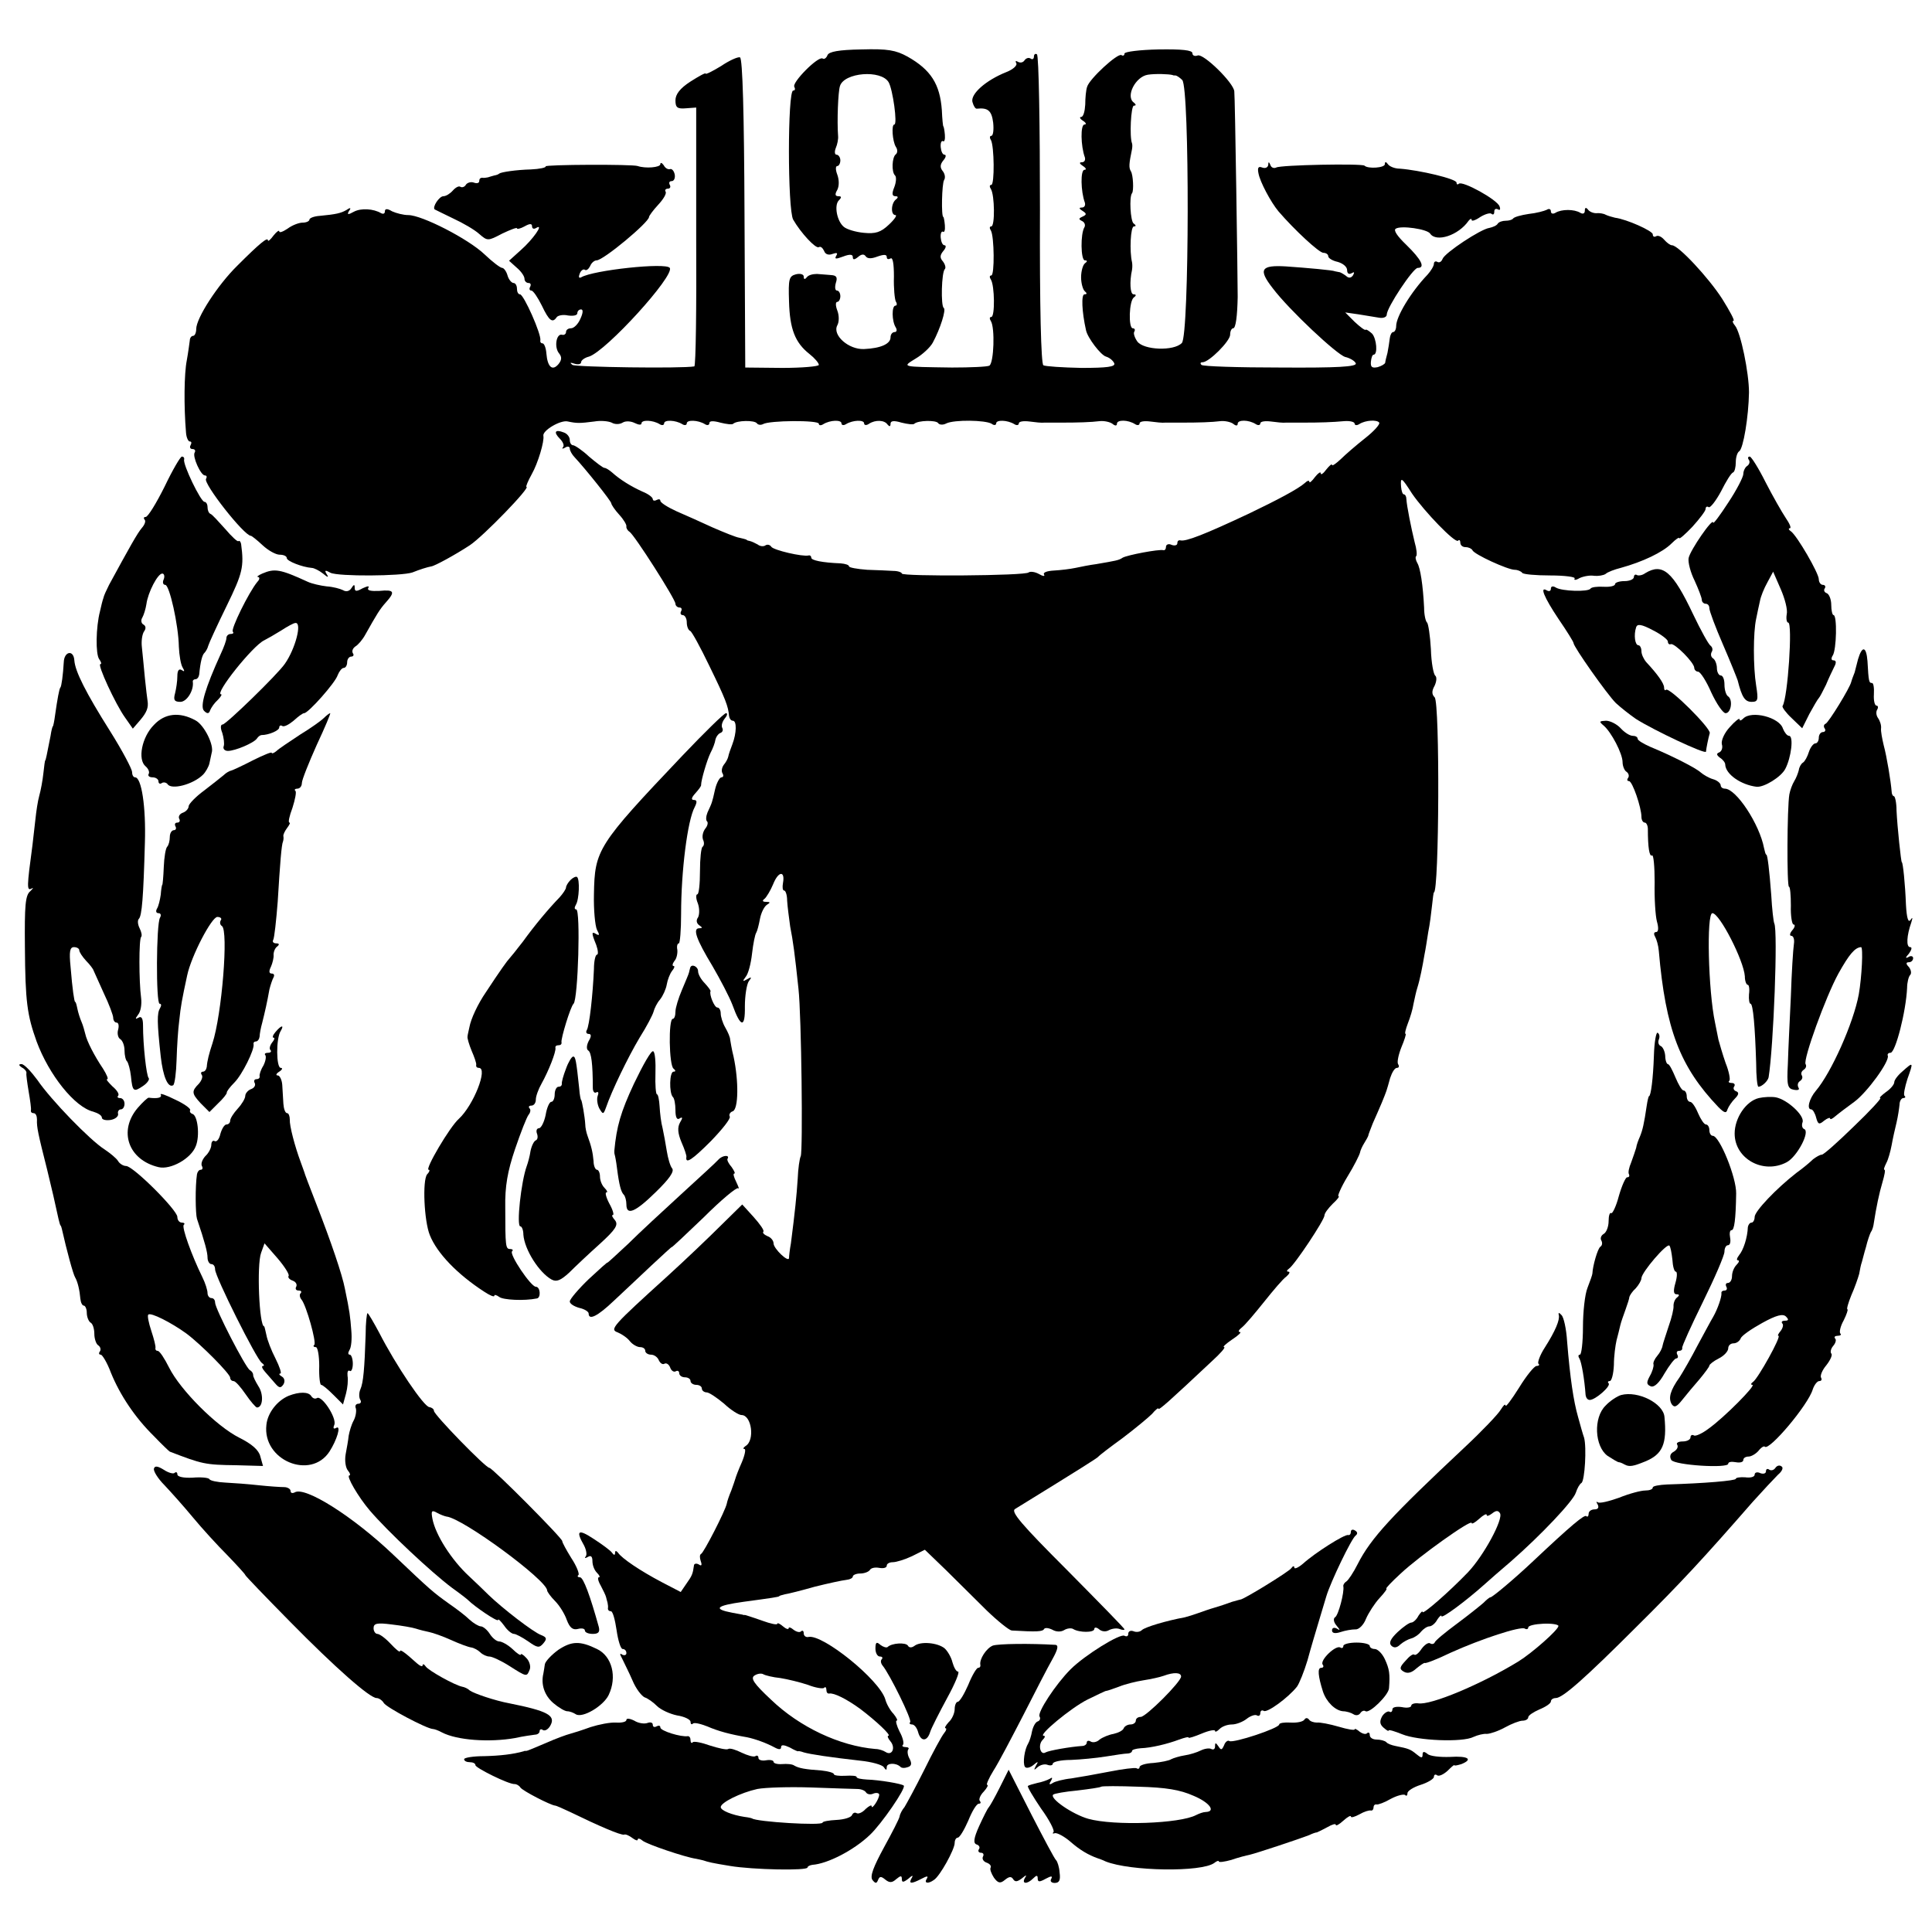 <?xml version="1.0" standalone="no"?>
<!DOCTYPE svg PUBLIC "-//W3C//DTD SVG 20010904//EN"
 "http://www.w3.org/TR/2001/REC-SVG-20010904/DTD/svg10.dtd">
<svg version="1.0" xmlns="http://www.w3.org/2000/svg"
 width="512pt" height="512pt" viewBox="0 0 512 512"
 preserveAspectRatio="xMidYMid meet">
<g transform="translate(0,512) scale(0.1,-0.1)"
fill="#000000" stroke="none">
<path d="M2193 4974 c-3 -8 -9 -12 -13 -9 -12 7 -82 -64 -75 -75 3 -6 2 -10
-3 -10 -15 0 -15 -315 0 -342 20 -35 60 -78 68 -73 5 3 10 -2 14 -10 3 -9 12
-12 22 -8 12 4 15 3 10 -5 -5 -9 -1 -9 18 -2 18 7 26 6 26 -1 0 -8 4 -8 14 0
9 8 16 8 20 2 5 -7 15 -7 31 -1 17 6 25 6 25 -1 0 -6 4 -7 10 -4 6 4 9 -14 9
-48 -1 -30 2 -60 5 -66 4 -6 3 -11 -1 -11 -10 0 -10 -41 1 -58 4 -7 2 -12 -3
-12 -6 0 -11 -6 -11 -14 0 -17 -25 -29 -70 -31 -41 -2 -85 37 -71 63 5 9 5 26
0 39 -5 13 -5 23 0 23 4 0 8 7 8 15 0 8 -4 15 -9 15 -5 0 -6 9 -3 20 5 15 2
20 -12 21 -10 1 -27 2 -38 3 -11 0 -23 -3 -27 -9 -5 -6 -8 -6 -8 2 0 6 -9 9
-21 6 -18 -5 -20 -12 -18 -72 2 -73 16 -109 54 -139 14 -11 25 -24 25 -29 0
-4 -44 -8 -97 -8 l-98 1 -2 409 c-1 261 -5 411 -12 413 -5 2 -28 -8 -50 -23
-23 -14 -41 -23 -41 -20 0 3 -18 -7 -40 -21 -28 -18 -40 -34 -40 -50 0 -19 5
-23 28 -21 l27 2 0 -342 c1 -189 -1 -343 -5 -344 -34 -6 -314 -2 -323 4 -8 6
-6 7 6 3 9 -3 17 -1 17 4 0 5 9 12 21 15 46 15 227 214 214 235 -9 15 -204 -6
-235 -25 -6 -3 -7 1 -4 9 3 9 10 14 14 11 4 -3 10 2 14 10 3 8 11 15 17 15 18
0 139 101 139 115 0 3 11 18 24 32 14 15 23 30 20 35 -3 4 0 8 6 8 6 0 8 5 5
10 -3 6 -1 10 5 10 6 0 10 8 8 18 -2 9 -7 15 -12 14 -5 -2 -13 2 -17 10 -5 7
-9 8 -9 3 0 -9 -40 -12 -60 -5 -14 5 -248 4 -244 -1 2 -3 -16 -7 -39 -8 -39
-1 -79 -7 -84 -11 -2 -2 -7 -4 -13 -5 -5 -1 -13 -4 -17 -5 -5 -1 -11 -2 -15
-1 -5 0 -8 -3 -8 -9 0 -5 -6 -7 -14 -4 -8 3 -17 0 -21 -5 -3 -6 -10 -9 -15 -6
-4 3 -13 -2 -20 -10 -7 -8 -18 -15 -25 -15 -11 0 -30 -29 -23 -35 2 -1 24 -12
49 -24 26 -12 57 -30 69 -41 22 -19 23 -19 61 1 21 10 39 17 39 14 0 -3 9 -1
20 5 14 8 20 8 20 0 0 -6 5 -8 11 -4 22 13 -9 -31 -41 -59 l-31 -28 20 -18
c12 -10 21 -23 21 -30 0 -6 5 -11 11 -11 5 0 7 -4 4 -10 -3 -5 -2 -10 3 -10 5
0 17 -18 28 -40 19 -40 28 -47 39 -31 3 5 17 8 30 5 14 -2 25 0 25 6 0 5 4 10
10 10 6 0 5 -10 -2 -25 -6 -14 -17 -25 -25 -25 -7 0 -13 -4 -13 -10 0 -5 -5
-9 -11 -7 -15 3 -21 -34 -7 -50 7 -9 7 -17 -2 -28 -16 -19 -29 -8 -32 28 -1
15 -6 27 -10 27 -4 0 -7 3 -6 8 3 16 -44 122 -54 122 -5 0 -8 7 -8 15 0 8 -4
15 -9 15 -5 0 -13 9 -16 20 -3 11 -10 20 -14 20 -5 0 -26 16 -47 36 -43 41
-166 104 -202 104 -13 0 -32 5 -43 10 -13 8 -19 7 -19 0 0 -6 -4 -8 -10 -5
-20 12 -53 14 -72 4 -16 -9 -19 -8 -13 2 6 8 4 10 -6 3 -15 -9 -29 -12 -71
-16 -16 -1 -28 -6 -28 -10 0 -4 -8 -8 -18 -8 -10 0 -28 -7 -40 -16 -12 -8 -22
-12 -22 -7 0 4 -7 -1 -15 -11 -8 -11 -15 -17 -15 -13 0 10 -22 -8 -81 -67 -52
-51 -109 -139 -109 -168 0 -10 -4 -18 -8 -18 -5 0 -9 -6 -9 -12 -1 -7 -4 -31
-8 -53 -7 -35 -8 -121 -2 -192 1 -13 6 -23 10 -23 5 0 5 -4 2 -10 -3 -5 -1
-10 5 -10 6 0 9 -4 6 -9 -7 -10 16 -61 27 -61 5 0 6 -4 3 -9 -8 -12 101 -151
119 -151 2 0 16 -11 31 -25 15 -14 35 -25 45 -25 11 0 19 -4 19 -9 0 -8 41
-24 66 -26 6 0 20 -7 30 -15 13 -11 16 -11 10 -2 -7 11 -4 12 10 4 21 -10 188
-9 217 1 20 8 39 14 50 16 9 1 64 31 102 56 35 23 163 155 150 155 -2 0 4 15
14 33 17 30 34 88 31 102 -3 14 46 43 65 38 24 -5 31 -5 70 0 17 3 37 1 46 -3
8 -5 21 -5 29 0 8 5 22 4 32 -1 10 -5 18 -6 18 -1 0 10 30 9 48 -2 6 -4 12 -3
12 2 0 10 30 9 48 -2 6 -4 12 -3 12 2 0 10 30 9 48 -2 6 -4 12 -3 12 3 0 6 11
6 29 1 16 -4 32 -6 34 -3 10 9 57 10 63 1 3 -4 10 -5 16 -2 16 10 148 11 148
1 0 -5 6 -5 12 -1 18 11 48 12 48 2 0 -5 6 -6 12 -2 18 11 48 12 48 2 0 -5 6
-6 13 -1 17 11 41 10 49 -2 5 -6 8 -6 8 2 0 8 9 9 29 3 16 -4 32 -6 34 -3 10
9 57 10 63 2 3 -5 13 -6 22 -1 21 10 103 9 120 -1 6 -5 12 -4 12 1 0 10 30 9
48 -2 6 -4 12 -3 12 2 0 5 12 7 28 5 15 -2 33 -4 40 -3 6 0 27 0 45 0 43 0 78
1 102 4 11 1 26 -2 33 -7 7 -6 12 -6 12 0 0 11 29 11 48 -1 6 -4 12 -3 12 2 0
5 12 7 28 5 15 -2 33 -4 40 -3 6 0 27 0 45 0 43 0 78 1 102 4 11 1 26 -2 33
-7 7 -6 12 -6 12 0 0 11 29 11 48 -1 6 -4 12 -3 12 2 0 5 12 7 28 5 15 -2 33
-4 40 -3 6 0 27 0 45 0 45 0 78 1 110 4 15 1 27 -2 27 -7 0 -4 6 -5 12 -1 17
11 48 12 53 4 3 -4 -14 -23 -37 -41 -24 -19 -53 -44 -65 -56 -13 -12 -23 -19
-23 -15 0 4 -7 -2 -15 -12 -8 -11 -15 -16 -15 -10 0 5 -7 0 -15 -10 -8 -11
-15 -17 -15 -13 0 5 -6 3 -12 -3 -18 -16 -73 -45 -148 -81 -117 -55 -168 -75
-182 -71 -5 1 -8 -2 -8 -8 0 -5 -7 -7 -15 -4 -8 4 -15 1 -15 -5 0 -6 -3 -10
-7 -9 -12 3 -96 -13 -108 -20 -10 -7 -18 -8 -70 -17 -16 -2 -41 -7 -55 -10
-14 -3 -39 -6 -57 -7 -18 -1 -30 -5 -26 -11 3 -5 -4 -4 -14 2 -11 6 -23 7 -27
4 -8 -9 -336 -11 -336 -3 0 3 -10 7 -22 7 -13 1 -44 2 -70 3 -27 2 -48 6 -48
9 0 4 -10 7 -22 8 -49 2 -78 8 -78 15 0 4 -3 7 -7 6 -16 -4 -93 14 -99 23 -3
5 -10 7 -15 4 -5 -4 -15 -3 -21 2 -7 4 -16 8 -20 9 -5 1 -9 2 -10 4 -2 1 -10
3 -19 5 -8 1 -40 14 -70 27 -30 14 -73 33 -96 43 -24 11 -43 23 -43 28 0 4 -4
5 -10 2 -5 -3 -10 -2 -10 2 0 5 -12 14 -27 20 -31 14 -60 32 -81 51 -7 6 -16
12 -20 12 -4 0 -22 14 -41 30 -18 17 -38 30 -42 30 -5 0 -9 6 -9 14 0 8 -7 17
-16 20 -23 9 -28 1 -10 -17 8 -8 12 -18 8 -22 -4 -5 -1 -5 6 -1 6 4 12 3 12
-3 0 -5 6 -16 13 -23 28 -30 97 -116 97 -122 0 -3 9 -17 21 -30 12 -13 20 -27
19 -31 -1 -4 3 -11 8 -14 13 -8 122 -179 122 -191 0 -5 5 -10 11 -10 5 0 7 -4
4 -10 -3 -5 -1 -10 4 -10 6 0 11 -9 11 -19 0 -11 4 -21 9 -23 4 -1 27 -43 51
-93 43 -88 50 -107 52 -132 1 -7 5 -13 10 -13 11 0 10 -33 -1 -62 -5 -13 -10
-27 -11 -33 -1 -5 -6 -15 -12 -22 -5 -7 -7 -17 -3 -23 3 -5 2 -10 -3 -10 -5 0
-13 -15 -17 -32 -8 -36 -8 -35 -20 -61 -4 -10 -5 -21 -1 -24 3 -3 1 -12 -5
-19 -6 -8 -9 -20 -6 -29 4 -8 3 -16 -1 -19 -4 -2 -7 -32 -7 -65 0 -34 -3 -61
-7 -61 -4 0 -4 -11 1 -23 5 -13 5 -30 1 -38 -6 -8 -4 -16 3 -21 9 -6 9 -8 0
-8 -18 0 -8 -29 35 -100 21 -36 45 -82 53 -103 22 -61 34 -62 33 -4 0 29 5 58
10 66 9 12 8 13 -4 6 -12 -7 -13 -6 -4 6 7 8 14 35 17 62 3 26 8 51 11 55 3 5
7 21 10 37 3 16 11 32 18 37 10 6 10 8 -2 8 -9 0 -11 3 -4 8 5 4 16 22 23 39
14 35 32 36 26 3 -2 -11 -1 -20 3 -20 4 0 8 -12 8 -27 1 -16 5 -46 8 -68 8
-41 12 -71 22 -165 8 -71 12 -432 6 -444 -3 -6 -7 -33 -8 -60 -3 -46 -7 -85
-18 -171 -3 -16 -5 -34 -5 -39 -1 -13 -41 25 -41 39 0 7 -7 16 -16 19 -9 4
-14 9 -11 12 3 3 -9 20 -26 39 l-30 33 -57 -56 c-31 -31 -94 -91 -139 -132
-149 -135 -156 -143 -134 -151 10 -4 25 -14 32 -23 7 -9 20 -16 27 -16 8 0 14
-4 14 -10 0 -5 7 -10 15 -10 9 0 18 -7 21 -15 4 -8 10 -12 15 -9 5 3 12 -2 15
-10 3 -9 10 -13 15 -10 5 3 9 0 9 -5 0 -6 7 -11 15 -11 8 0 15 -4 15 -10 0 -5
7 -10 15 -10 8 0 15 -4 15 -10 0 -5 6 -10 13 -10 6 0 27 -14 46 -30 18 -17 39
-30 46 -30 27 0 36 -67 11 -82 -6 -4 -8 -8 -3 -8 4 0 1 -16 -7 -35 -9 -20 -16
-39 -17 -43 -1 -4 -6 -18 -11 -32 -6 -14 -11 -29 -12 -35 -4 -19 -61 -130 -68
-133 -4 -2 -4 -10 -1 -19 4 -11 2 -14 -5 -9 -7 4 -13 2 -13 -3 -3 -22 -5 -27
-20 -48 l-15 -22 -50 26 c-57 30 -106 63 -116 78 -5 6 -8 6 -8 0 0 -7 -3 -7
-8 0 -4 6 -26 22 -49 37 -41 27 -48 22 -25 -18 6 -12 8 -25 4 -29 -4 -5 -1 -5
6 -1 8 5 12 1 12 -11 0 -11 5 -24 12 -31 7 -7 9 -12 5 -12 -4 0 -2 -10 5 -22
7 -13 13 -26 14 -30 1 -5 3 -11 4 -15 1 -5 2 -11 1 -16 0 -4 3 -7 8 -7 5 0 11
-23 15 -50 4 -28 11 -50 16 -50 6 0 10 -5 10 -11 0 -5 -5 -7 -11 -4 -7 5 -7 2
0 -11 5 -11 18 -36 27 -57 9 -22 24 -41 32 -45 9 -3 23 -13 33 -23 10 -10 34
-21 53 -25 20 -3 36 -11 36 -17 0 -6 3 -8 6 -5 3 4 20 0 38 -7 30 -13 60 -21
106 -29 20 -4 51 -15 73 -27 11 -6 17 -6 17 1 0 7 8 6 23 -1 12 -7 22 -11 22
-10 0 1 7 0 15 -3 17 -5 70 -13 150 -22 30 -3 58 -11 62 -17 6 -9 8 -9 8 0 0
11 24 12 36 1 3 -4 12 -4 20 -1 10 3 11 10 4 23 -5 9 -6 20 -3 24 3 3 0 6 -7
6 -7 0 -11 3 -7 6 3 4 0 19 -9 35 -8 16 -11 29 -8 29 4 0 0 8 -8 18 -9 9 -19
27 -22 39 -16 52 -165 172 -203 165 -7 -2 -13 3 -13 9 0 7 -3 9 -7 6 -3 -4
-12 -2 -20 4 -7 6 -13 8 -13 4 0 -4 -7 -2 -15 5 -8 7 -15 10 -15 7 0 -4 -18 0
-40 8 -22 8 -42 14 -45 15 -3 0 -6 0 -7 1 -2 0 -14 3 -27 5 -53 10 -43 19 29
29 74 10 95 13 95 15 0 1 7 3 15 5 8 1 44 10 79 20 36 9 73 17 83 18 10 1 18
5 18 9 0 4 9 8 19 8 11 0 22 4 26 9 3 6 14 8 25 6 11 -2 20 0 20 6 0 5 7 9 16
9 9 0 32 7 51 16 l34 17 56 -54 c30 -30 79 -78 108 -107 29 -28 59 -52 66 -53
68 -4 82 -3 86 4 2 4 12 3 22 -2 10 -6 23 -6 31 -1 8 5 19 6 24 3 16 -10 56
-10 56 0 0 5 6 5 13 -1 7 -6 18 -7 26 -2 8 4 20 6 28 3 7 -3 13 -3 13 -1 0 3
-69 73 -152 157 -122 122 -150 155 -138 162 177 109 216 134 220 138 3 4 32
26 65 50 33 25 68 54 78 64 9 11 17 17 17 14 0 -6 27 18 142 126 22 20 37 37
32 37 -5 0 5 9 21 20 17 11 26 20 21 20 -6 0 -3 6 5 12 9 7 35 38 59 68 24 30
50 61 59 67 8 7 11 13 5 13 -5 0 -4 4 2 8 15 10 94 129 94 141 0 6 10 19 22
31 12 11 19 20 15 20 -3 0 7 24 24 52 18 29 32 58 33 63 1 6 6 17 11 25 5 8
10 17 11 20 0 3 6 17 12 33 7 15 17 39 24 55 13 32 12 29 22 65 5 15 12 27 18
27 5 0 7 4 3 10 -3 5 1 25 9 45 8 19 13 35 11 35 -3 0 0 12 6 28 6 15 13 38
15 52 3 14 7 33 10 42 7 22 14 58 19 88 3 14 7 41 10 60 4 19 8 51 10 70 2 19
4 35 5 35 14 0 16 503 2 517 -8 8 -8 17 0 31 5 11 6 22 2 26 -5 3 -11 35 -12
71 -2 36 -7 67 -10 70 -4 3 -8 21 -8 40 -3 60 -10 105 -18 118 -4 7 -6 16 -3
18 3 3 1 20 -4 37 -9 37 -21 96 -22 115 0 6 -3 12 -7 12 -3 0 -6 9 -7 20 -2
27 1 26 29 -18 33 -48 114 -132 122 -125 3 4 6 1 6 -5 0 -7 6 -12 14 -12 8 0
16 -4 18 -8 4 -11 94 -52 112 -52 8 0 17 -4 20 -8 2 -4 36 -7 74 -7 39 0 68
-4 65 -8 -3 -5 3 -5 13 1 11 5 28 8 39 6 10 -1 24 1 30 5 5 5 24 12 40 16 58
16 111 41 135 65 11 11 20 17 20 14 0 -4 16 10 35 30 19 21 35 42 35 47 0 6 4
8 8 5 4 -3 19 16 33 42 13 26 27 49 32 50 4 2 7 14 7 27 0 13 4 26 9 29 11 7
25 92 26 156 0 52 -22 159 -37 177 -6 7 -8 13 -4 13 4 0 -10 26 -30 58 -36 56
-116 142 -133 142 -5 0 -14 7 -21 15 -7 8 -16 12 -21 9 -5 -3 -9 -1 -9 5 0 9
-69 40 -100 44 -8 2 -19 5 -25 8 -5 3 -17 5 -25 4 -8 0 -18 4 -22 10 -5 6 -8
5 -8 -3 0 -8 -5 -10 -12 -6 -16 10 -50 10 -66 0 -7 -4 -12 -2 -12 4 0 6 -5 8
-11 4 -6 -3 -28 -9 -48 -11 -20 -3 -38 -8 -41 -12 -3 -4 -12 -6 -20 -6 -8 0
-18 -3 -21 -8 -3 -5 -13 -9 -22 -11 -23 -3 -118 -66 -124 -82 -3 -8 -9 -11
-14 -8 -5 3 -9 0 -9 -5 0 -6 -8 -19 -17 -29 -44 -46 -83 -111 -83 -136 0 -9
-4 -16 -8 -16 -4 0 -8 -8 -9 -17 -1 -10 -4 -27 -6 -38 -3 -11 -6 -23 -6 -26
-1 -4 -10 -9 -20 -12 -15 -3 -19 0 -18 14 1 11 4 19 7 19 12 0 8 43 -4 56 -8
7 -15 12 -17 10 -2 -2 -15 8 -29 21 l-25 25 35 -5 c19 -3 44 -7 55 -9 11 -2
20 2 20 8 0 19 70 124 82 124 21 0 10 22 -30 61 -24 23 -35 39 -28 43 14 9 83
-1 91 -13 16 -24 75 -5 102 34 4 5 8 7 8 2 0 -4 10 -1 23 8 13 8 27 12 30 8 4
-3 7 -1 7 6 0 7 4 9 10 6 5 -3 7 0 4 8 -6 18 -99 69 -108 60 -3 -3 -6 -2 -6 3
0 10 -98 33 -150 37 -14 0 -28 6 -32 12 -5 7 -8 7 -8 0 0 -10 -45 -13 -54 -4
-7 6 -223 2 -234 -5 -6 -3 -13 0 -15 6 -4 10 -6 10 -6 1 -1 -7 -8 -10 -16 -7
-10 4 -13 0 -10 -15 4 -23 33 -77 53 -101 43 -50 108 -110 119 -110 7 0 13 -4
13 -9 0 -5 11 -12 25 -15 14 -4 25 -13 25 -22 0 -9 5 -12 12 -8 7 4 8 3 4 -5
-5 -8 -12 -9 -19 -2 -7 5 -15 10 -19 10 -5 1 -9 2 -10 2 -5 3 -73 9 -130 13
-67 4 -74 -8 -35 -58 43 -57 170 -176 192 -182 13 -3 26 -11 28 -17 3 -9 -49
-12 -199 -11 -112 0 -207 3 -210 7 -4 4 -3 7 3 7 17 0 73 56 73 73 0 10 4 17
8 17 7 0 11 33 12 83 0 45 -7 534 -9 545 -2 23 -82 101 -97 95 -8 -3 -14 0
-14 6 0 8 -27 11 -90 10 -49 -1 -90 -6 -90 -11 0 -5 -4 -7 -8 -4 -10 6 -85
-63 -91 -84 -3 -8 -5 -30 -5 -47 -1 -18 -5 -33 -11 -33 -5 0 -3 -5 5 -10 8 -5
10 -10 4 -10 -11 0 -10 -57 1 -87 2 -7 -1 -13 -8 -13 -8 0 -6 -4 3 -10 8 -5
10 -10 4 -10 -11 0 -10 -57 1 -87 2 -7 -1 -13 -8 -13 -8 0 -8 -3 2 -9 11 -7
11 -10 0 -15 -11 -5 -11 -7 -1 -12 6 -3 9 -10 6 -16 -11 -17 -10 -88 1 -88 7
0 7 -3 0 -8 -5 -4 -10 -20 -10 -37 0 -16 5 -33 10 -37 6 -5 6 -8 -1 -8 -9 0
-7 -46 4 -95 4 -20 39 -66 53 -70 10 -3 19 -11 22 -18 3 -9 -19 -12 -87 -12
-50 1 -96 4 -101 7 -6 4 -10 153 -9 413 0 223 -3 408 -8 411 -4 3 -8 0 -8 -6
0 -6 -4 -9 -9 -5 -5 3 -12 1 -16 -5 -4 -6 -11 -7 -17 -4 -6 4 -8 2 -5 -3 4 -6
-8 -17 -26 -24 -55 -22 -95 -58 -90 -79 3 -11 8 -19 12 -18 29 3 39 -5 43 -37
2 -19 0 -35 -5 -35 -4 0 -5 -5 -1 -11 9 -16 10 -119 1 -119 -5 0 -5 -5 -1 -11
10 -16 11 -99 1 -99 -5 0 -5 -5 -1 -11 9 -16 10 -119 1 -119 -5 0 -5 -5 -1
-11 10 -16 11 -99 1 -99 -5 0 -5 -5 -1 -11 11 -18 8 -110 -4 -118 -5 -3 -50
-5 -99 -5 -137 2 -133 1 -96 24 17 10 38 29 45 42 20 37 36 88 29 92 -8 5 -6
95 3 103 3 3 1 12 -5 20 -9 10 -8 17 1 28 7 8 8 15 3 15 -5 0 -9 9 -10 20 -1
11 2 18 6 16 4 -3 6 5 5 17 -1 12 -3 22 -4 22 -6 0 -4 89 2 98 4 6 2 17 -4 24
-7 9 -7 17 2 28 7 8 8 15 3 15 -5 0 -9 9 -10 20 -1 11 2 18 6 16 4 -3 6 5 5
17 -1 12 -3 22 -4 22 -1 0 -3 19 -4 43 -5 69 -29 107 -91 142 -31 17 -52 21
-122 19 -61 -1 -86 -6 -90 -15z m162 -72 c11 -19 24 -112 15 -112 -8 0 -5 -44
4 -59 5 -7 5 -16 0 -20 -10 -7 -12 -47 -2 -56 4 -4 3 -18 -2 -31 -7 -17 -6
-24 3 -24 7 0 8 -3 2 -8 -14 -10 -15 -42 -2 -42 5 0 -2 -11 -17 -25 -22 -21
-36 -25 -67 -22 -21 2 -45 9 -53 16 -18 15 -26 57 -13 70 8 8 7 11 -1 11 -9 0
-10 5 -3 17 5 10 5 26 0 40 -5 13 -5 23 0 23 4 0 8 7 8 15 0 8 -5 15 -10 15
-5 0 -6 8 -2 18 4 9 7 24 6 32 -3 39 0 117 5 132 11 36 109 44 129 10z m753
19 c1 -1 4 -1 7 -1 3 0 11 -5 18 -12 20 -19 19 -677 -1 -697 -21 -22 -101 -19
-118 4 -7 10 -11 22 -8 26 3 5 1 9 -4 9 -12 0 -10 73 3 82 7 5 6 8 -1 8 -9 0
-11 33 -4 65 1 6 1 15 0 20 -7 29 -4 95 5 95 6 0 6 3 -1 8 -8 6 -12 70 -4 80
5 6 3 49 -3 58 -6 10 -5 20 3 59 1 6 1 12 0 15 -7 17 -3 100 5 100 6 0 6 3 0
8 -23 16 4 69 37 74 19 3 56 2 66 -1z m-1040 -4248 c19 -3 52 -11 73 -18 20
-8 40 -11 43 -8 3 4 6 1 6 -5 0 -7 3 -11 8 -10 12 2 45 -14 82 -41 41 -31 84
-71 74 -71 -3 0 -1 -7 6 -15 14 -17 4 -39 -13 -28 -6 4 -18 8 -27 8 -95 8
-201 58 -277 131 -46 43 -55 57 -43 64 8 5 18 6 23 3 5 -3 25 -8 45 -10z"/>
<path d="M436 3830 c-22 -44 -44 -80 -50 -80 -5 0 -6 -3 -3 -7 4 -3 1 -13 -7
-22 -12 -14 -32 -50 -87 -151 -7 -14 -14 -29 -15 -35 -2 -5 -6 -21 -9 -35 -11
-42 -12 -114 -2 -127 5 -7 7 -13 3 -13 -9 0 40 -106 65 -141 l21 -30 19 22
c18 21 23 34 20 52 -1 5 -4 32 -7 60 -3 29 -6 66 -8 82 -2 17 1 35 6 42 5 7 5
14 -2 18 -6 3 -7 12 -3 18 4 7 9 23 11 36 4 31 30 81 42 81 5 0 7 -7 4 -15 -4
-8 -2 -15 4 -15 11 0 35 -106 36 -164 1 -22 5 -47 10 -55 6 -10 5 -12 -2 -7
-8 5 -12 -1 -12 -16 0 -13 -3 -33 -6 -45 -5 -18 -2 -23 14 -23 17 0 36 30 33
53 -1 4 3 7 7 7 5 0 9 6 10 13 3 33 8 52 14 57 3 3 8 11 10 19 2 7 24 55 49
106 42 86 46 103 38 163 -1 6 -4 10 -7 8 -2 -3 -18 12 -35 32 -18 20 -35 39
-39 40 -5 2 -8 10 -8 18 0 8 -4 14 -8 14 -10 0 -58 100 -54 112 1 4 -1 8 -6 8
-4 0 -25 -36 -46 -80z"/>
<path d="M4635 3901 c3 -5 1 -12 -5 -16 -5 -3 -10 -13 -10 -21 0 -8 -18 -43
-40 -76 -22 -34 -40 -58 -40 -53 0 15 -61 -73 -65 -94 -2 -11 5 -38 16 -60 10
-22 19 -45 19 -51 0 -5 5 -10 10 -10 6 0 10 -5 10 -12 0 -7 16 -50 36 -96 20
-46 37 -89 39 -95 11 -44 19 -57 37 -57 17 0 18 5 12 43 -8 49 -8 141 0 177 3
14 7 35 10 47 2 12 11 34 20 50 l15 28 20 -46 c11 -25 19 -55 16 -67 -2 -12 0
-22 4 -22 12 0 -1 -199 -15 -221 -2 -3 9 -18 24 -32 l28 -27 19 38 c11 20 22
39 25 42 3 3 11 19 19 35 7 17 17 38 22 48 6 11 5 17 -2 17 -6 0 -7 5 -2 13
10 15 12 107 2 107 -3 0 -6 12 -6 27 0 15 -6 29 -12 31 -6 2 -9 8 -5 13 3 5 0
9 -5 9 -6 0 -11 7 -11 15 0 16 -58 116 -74 127 -6 4 -7 8 -3 8 5 0 0 12 -11
28 -10 15 -34 57 -53 94 -19 38 -38 68 -42 68 -5 0 -6 -4 -2 -9z"/>
<path d="M695 3600 c-11 -5 -16 -9 -11 -9 5 -1 4 -7 -2 -13 -23 -28 -71 -126
-65 -132 3 -3 1 -6 -5 -6 -7 0 -12 -5 -12 -11 0 -6 -7 -25 -15 -42 -41 -90
-56 -140 -44 -151 8 -8 13 -8 16 2 3 7 11 19 20 27 8 8 12 15 9 15 -19 0 84
129 114 143 8 4 29 16 45 26 17 11 33 20 38 20 18 2 0 -68 -28 -108 -19 -28
-156 -161 -165 -161 -6 0 -6 -10 -1 -22 4 -13 6 -29 4 -35 -3 -7 2 -13 11 -13
19 0 69 21 77 33 3 5 9 9 12 9 19 0 47 12 47 20 0 5 4 7 8 4 5 -3 18 4 30 14
12 11 24 20 28 20 11 0 83 81 89 101 4 10 11 19 16 19 5 0 9 7 9 15 0 8 5 15
11 15 5 0 8 4 4 9 -3 6 0 13 7 18 7 4 19 18 26 31 31 55 38 67 55 86 25 28 22
34 -18 30 -22 -1 -33 1 -29 8 4 6 -2 5 -15 -1 -16 -9 -21 -9 -21 1 0 10 -2 10
-9 -1 -5 -8 -14 -10 -22 -5 -8 4 -27 9 -43 10 -17 2 -39 7 -50 12 -74 34 -88
36 -121 22z"/>
<path d="M4360 3601 c-8 -6 -18 -7 -22 -5 -4 3 -8 0 -8 -5 0 -6 -11 -11 -25
-11 -14 0 -25 -4 -25 -8 0 -5 -14 -8 -30 -7 -17 1 -33 -1 -35 -5 -6 -9 -76 -7
-92 3 -8 5 -13 3 -13 -3 0 -6 -4 -8 -10 -5 -21 13 -8 -18 30 -75 22 -32 40
-61 40 -64 0 -10 89 -136 112 -159 13 -12 37 -31 53 -42 47 -30 185 -95 186
-87 1 10 6 35 10 49 4 12 -107 123 -116 115 -3 -3 -5 0 -5 6 0 11 -18 36 -47
67 -7 8 -13 21 -13 29 0 9 -4 16 -8 16 -9 0 -13 27 -6 48 3 9 14 8 44 -8 22
-11 40 -25 40 -30 0 -6 4 -9 8 -7 10 3 62 -49 62 -63 0 -5 5 -10 10 -10 6 0
22 -25 35 -55 14 -30 31 -55 38 -55 15 0 20 37 6 45 -5 4 -9 17 -9 31 0 13 -4
24 -10 24 -5 0 -10 9 -10 19 0 11 -5 23 -10 26 -6 4 -7 11 -4 17 4 6 2 13 -3
17 -5 3 -26 41 -46 83 -54 114 -81 137 -127 109z"/>
<path d="M4924 3373 c-4 -16 -8 -31 -9 -35 -2 -5 -4 -10 -5 -13 -1 -3 -3 -8
-4 -12 -3 -15 -60 -108 -68 -111 -5 -2 -6 -8 -2 -13 3 -5 0 -9 -5 -9 -6 0 -11
-7 -11 -15 0 -8 -4 -15 -9 -15 -5 0 -13 -10 -17 -22 -4 -13 -11 -26 -16 -29
-5 -3 -10 -12 -11 -20 -2 -8 -7 -21 -12 -29 -5 -8 -11 -24 -13 -35 -6 -34 -7
-245 -1 -245 3 0 5 -22 5 -50 -1 -27 3 -50 7 -50 5 0 4 -7 -3 -15 -7 -8 -8
-15 -3 -15 6 0 9 -10 7 -22 -2 -13 -6 -75 -8 -138 -3 -63 -7 -144 -8 -180 -3
-56 -1 -65 16 -68 11 -2 16 0 12 6 -3 6 -2 13 4 17 6 4 8 10 5 15 -3 5 -1 11
5 15 6 4 8 10 5 15 -7 12 53 178 87 240 29 52 44 69 60 70 6 0 2 -79 -6 -125
-14 -76 -73 -208 -114 -256 -17 -20 -25 -49 -12 -49 4 0 10 -10 13 -22 5 -18
8 -19 21 -8 9 7 16 9 16 6 0 -4 6 -1 14 6 8 7 31 24 50 38 34 25 93 106 89
122 -2 4 1 8 7 8 13 0 41 108 44 172 0 14 4 30 8 34 4 4 3 13 -3 21 -9 9 -8
13 0 13 6 0 11 5 11 11 0 5 -6 7 -12 3 -9 -5 -9 -2 1 9 7 10 9 17 3 17 -11 0
-9 31 3 65 4 13 4 16 -2 7 -6 -8 -10 5 -12 40 -2 54 -8 113 -11 113 -2 0 -12
94 -14 137 0 21 -4 38 -7 38 -3 0 -6 6 -6 13 -2 26 -13 93 -21 122 -4 17 -8
37 -7 45 1 8 -3 20 -8 27 -5 7 -6 17 -2 23 3 5 2 10 -2 10 -5 0 -8 14 -7 30 1
17 -1 30 -5 30 -8 0 -9 3 -12 58 -3 39 -14 42 -25 5z"/>
<path d="M169 3365 c-2 -34 -6 -64 -9 -67 -3 -3 -8 -31 -14 -73 -2 -16 -5 -30
-6 -30 -1 0 -4 -11 -6 -25 -10 -52 -13 -65 -14 -65 -1 0 -3 -15 -5 -34 -2 -19
-7 -46 -11 -60 -4 -14 -8 -42 -10 -61 -2 -19 -6 -51 -8 -70 -15 -111 -15 -121
-3 -115 7 4 5 1 -3 -7 -13 -11 -15 -38 -14 -148 1 -145 6 -180 31 -250 33 -89
101 -174 150 -186 13 -4 23 -10 23 -16 0 -5 10 -8 23 -6 12 2 21 9 20 16 -2 6
2 12 7 12 6 0 10 7 10 15 0 8 -5 15 -12 15 -6 0 -8 3 -5 6 4 4 -3 15 -15 25
-11 11 -18 19 -14 19 4 0 -1 12 -11 28 -23 34 -43 73 -47 92 -2 8 -6 23 -10
32 -4 9 -9 25 -11 35 -2 10 -4 18 -6 18 -2 0 -7 31 -12 93 -4 40 -2 52 9 52 8
0 14 -4 14 -8 0 -5 8 -17 18 -28 10 -10 19 -22 20 -26 2 -4 14 -31 27 -60 14
-29 25 -59 25 -65 0 -7 4 -13 9 -13 5 0 7 -8 4 -19 -3 -10 0 -22 6 -25 6 -4
11 -17 11 -30 0 -12 3 -26 7 -29 3 -4 8 -21 10 -39 4 -41 7 -43 32 -26 12 8
18 18 15 21 -6 6 -15 87 -15 140 0 18 -4 25 -12 20 -9 -5 -9 -3 -1 8 7 8 10
28 8 44 -6 45 -6 156 0 162 3 3 1 13 -4 23 -5 10 -6 21 -2 25 8 8 12 56 16
202 3 95 -9 173 -26 173 -5 0 -8 7 -8 14 0 8 -26 57 -58 108 -65 103 -93 159
-95 188 -2 29 -27 24 -28 -5z"/>
<path d="M408 3199 c-32 -32 -44 -92 -22 -110 7 -6 11 -15 8 -20 -3 -5 2 -9
10 -9 9 0 16 -5 16 -11 0 -5 4 -8 9 -4 5 3 12 1 15 -3 10 -16 68 -1 94 25 7 7
15 21 17 30 2 10 5 23 6 28 7 20 -20 74 -43 86 -42 23 -81 19 -110 -12z"/>
<path d="M858 3217 c-7 -7 -35 -27 -63 -44 -27 -18 -56 -37 -62 -43 -7 -6 -13
-8 -13 -5 0 3 -22 -6 -50 -20 -27 -14 -53 -26 -57 -27 -5 -1 -14 -6 -20 -12
-7 -6 -30 -24 -52 -41 -22 -16 -40 -35 -41 -41 0 -7 -7 -15 -16 -18 -8 -3 -12
-10 -9 -16 3 -5 1 -10 -5 -10 -6 0 -8 -4 -5 -10 3 -5 1 -10 -4 -10 -6 0 -11
-8 -11 -18 0 -10 -3 -22 -7 -26 -4 -4 -8 -28 -9 -54 -1 -26 -3 -47 -4 -47 -1
0 -3 -12 -4 -26 -2 -14 -6 -31 -10 -37 -4 -7 -2 -12 4 -12 6 0 8 -5 4 -12 -10
-16 -11 -228 -1 -228 5 0 5 -5 1 -12 -8 -13 -8 -37 2 -128 6 -53 19 -84 33
-76 4 3 8 33 9 68 1 35 4 81 7 103 4 39 7 55 21 120 11 52 65 155 80 155 8 0
13 -4 9 -9 -3 -5 -2 -12 3 -15 18 -11 0 -235 -25 -311 -9 -27 -14 -47 -15 -62
-1 -7 -5 -13 -10 -13 -5 0 -7 -4 -3 -9 3 -5 -1 -15 -8 -23 -20 -20 -19 -26 5
-52 l23 -23 23 23 c13 12 23 25 23 28 -1 3 8 15 20 27 21 21 54 88 51 102 -1
4 2 7 6 7 5 0 9 6 10 13 0 6 3 23 7 37 7 28 13 54 19 88 3 12 8 27 11 32 3 6
1 10 -5 10 -7 0 -8 6 -2 18 4 9 8 24 7 32 0 8 4 18 10 22 6 5 5 8 -3 8 -7 0
-11 4 -8 9 3 5 8 51 12 102 6 99 10 151 14 159 1 3 2 9 1 14 -1 4 4 14 10 22
6 8 9 14 6 14 -4 0 0 18 8 39 7 22 11 42 8 45 -4 3 -1 6 5 6 7 0 12 7 12 15 0
8 18 53 39 100 22 47 38 85 36 85 -2 0 -10 -6 -17 -13z"/>
<path d="M1808 3117 c-225 -237 -232 -249 -234 -367 -1 -41 3 -83 8 -94 7 -13
7 -16 -1 -12 -14 9 -14 4 -1 -28 5 -14 6 -26 2 -26 -4 0 -8 -17 -8 -38 -3 -69
-12 -151 -19 -162 -3 -5 -1 -10 5 -10 7 0 8 -6 0 -19 -6 -12 -6 -22 -1 -25 8
-5 12 -35 12 -99 0 -9 4 -15 9 -12 6 3 7 -1 4 -9 -3 -8 -1 -23 4 -33 10 -17
11 -17 18 2 15 44 58 133 89 185 19 30 35 61 37 69 2 8 9 23 17 32 8 10 16 28
18 40 2 12 8 28 14 36 6 7 8 13 4 13 -4 0 -3 6 2 13 6 6 9 20 8 30 -2 9 0 17
4 17 3 0 6 35 6 78 0 114 17 248 36 283 7 14 6 19 -2 19 -8 0 -7 6 4 18 8 9
16 19 15 22 0 13 16 67 25 85 6 11 12 27 13 35 2 8 8 16 14 18 5 2 7 8 4 13
-3 6 0 16 6 24 7 8 9 15 4 15 -5 0 -57 -51 -116 -113z"/>
<path d="M4620 3216 c-6 -6 -10 -7 -10 -2 0 4 -12 -5 -26 -21 -14 -15 -23 -35
-21 -45 3 -9 0 -19 -7 -22 -8 -3 -7 -7 2 -14 8 -5 14 -13 14 -18 1 -26 42 -54
83 -59 20 -2 65 26 76 47 16 30 23 88 10 88 -5 0 -12 9 -16 19 -9 30 -83 49
-105 27z"/>
<path d="M4250 3197 c20 -17 50 -74 50 -97 0 -10 5 -22 10 -25 6 -4 8 -11 5
-16 -4 -5 -3 -9 2 -9 9 0 33 -70 33 -95 0 -8 4 -15 9 -15 4 0 8 -8 8 -17 0
-49 4 -74 11 -70 4 3 7 -29 7 -71 -1 -43 2 -89 6 -104 5 -17 4 -28 -2 -28 -6
0 -7 -5 -3 -12 4 -7 9 -24 10 -38 18 -208 56 -307 158 -414 16 -16 21 -17 24
-6 3 8 12 21 20 29 10 10 11 16 3 19 -6 2 -9 8 -5 13 3 5 0 9 -7 9 -7 0 -10 3
-6 6 3 3 -1 25 -10 47 -8 23 -16 51 -19 62 -2 11 -6 31 -9 45 -18 84 -23 290
-7 290 19 0 83 -125 86 -167 0 -13 4 -23 8 -23 3 0 5 -11 3 -25 -1 -14 1 -25
4 -25 7 0 12 -62 15 -157 0 -35 3 -63 6 -63 9 0 25 15 27 25 13 80 25 389 15
408 -2 4 -6 38 -8 75 -5 67 -10 107 -13 107 -2 0 -4 8 -6 17 -12 64 -74 158
-104 158 -6 0 -11 4 -11 9 0 5 -9 13 -20 16 -11 3 -26 12 -33 18 -13 12 -76
44 -134 68 -18 8 -33 17 -33 21 0 5 -6 8 -13 8 -8 0 -22 9 -32 20 -10 11 -28
20 -39 20 -18 -1 -19 -2 -6 -13z"/>
<path d="M1512 2788 c-7 -7 -12 -16 -12 -20 0 -4 -8 -16 -17 -26 -29 -30 -66
-74 -97 -117 -17 -22 -33 -42 -36 -45 -5 -5 -24 -31 -62 -89 -22 -32 -40 -71
-44 -93 -2 -10 -5 -21 -5 -25 -1 -4 4 -21 11 -38 7 -16 13 -33 12 -37 -1 -5 2
-8 7 -8 25 0 -14 -99 -53 -135 -24 -21 -91 -135 -80 -135 4 0 2 -6 -4 -12 -13
-16 -8 -124 7 -161 19 -48 73 -104 144 -150 15 -10 27 -15 27 -11 0 4 6 2 13
-3 10 -8 66 -11 100 -4 11 2 9 31 -3 31 -13 0 -71 86 -63 94 4 3 1 6 -5 6 -12
0 -13 6 -13 110 -1 56 6 96 26 155 15 44 31 85 36 91 5 6 6 14 2 17 -3 4 -1 7
5 7 7 0 12 7 12 16 0 9 7 28 15 42 19 34 39 85 37 95 -1 4 2 7 8 7 6 0 9 3 8
8 -2 9 24 95 32 102 12 12 19 250 7 250 -5 0 -5 5 -1 12 9 14 11 69 3 74 -3 2
-11 -2 -17 -8z"/>
<path d="M1829 2555 c-1 -3 -2 -8 -3 -12 -1 -5 -10 -25 -19 -47 -9 -21 -17
-47 -17 -57 0 -11 -3 -19 -7 -19 -12 0 -10 -124 2 -132 6 -5 6 -8 0 -8 -11 0
-12 -56 -2 -67 4 -3 7 -19 7 -35 0 -19 4 -27 11 -22 8 5 9 2 1 -11 -7 -13 -6
-28 4 -52 8 -18 14 -36 13 -39 -3 -20 15 -8 65 42 30 31 53 60 50 65 -3 5 1
12 8 14 15 6 16 80 2 145 -5 19 -8 40 -9 45 0 6 -6 20 -13 32 -7 12 -12 29
-12 37 0 9 -4 16 -9 16 -8 0 -22 35 -18 43 1 2 -6 11 -15 21 -10 10 -18 24
-18 32 0 13 -18 21 -21 9z"/>
<path d="M730 2385 c-7 -8 -9 -15 -5 -15 4 0 2 -6 -4 -13 -6 -8 -8 -17 -4 -20
3 -4 0 -7 -7 -7 -7 0 -10 -3 -7 -6 3 -4 1 -16 -5 -28 -7 -11 -11 -24 -10 -28
1 -5 -3 -8 -9 -8 -5 0 -7 -5 -4 -10 3 -6 -1 -13 -9 -16 -9 -3 -16 -12 -16 -18
0 -7 -9 -22 -20 -34 -11 -12 -20 -26 -20 -32 0 -5 -4 -10 -10 -10 -5 0 -12
-11 -16 -25 -3 -14 -10 -22 -15 -19 -5 3 -9 -2 -9 -10 0 -8 -7 -22 -16 -30 -8
-9 -12 -20 -9 -26 3 -5 2 -10 -3 -10 -5 0 -9 -6 -10 -12 -5 -33 -4 -105 0
-118 21 -62 28 -89 28 -103 0 -9 5 -17 10 -17 6 0 10 -6 10 -14 0 -19 110
-239 124 -248 6 -4 7 -8 3 -8 -5 0 -2 -7 5 -15 7 -8 19 -22 27 -31 11 -13 15
-13 22 -3 5 8 3 17 -4 21 -7 4 -9 8 -4 8 4 0 -2 18 -13 40 -11 21 -22 50 -24
62 -3 13 -5 23 -6 23 -13 0 -20 163 -8 195 l9 25 34 -39 c19 -22 32 -43 30
-47 -3 -4 2 -10 11 -13 8 -3 12 -10 9 -16 -3 -5 -1 -10 6 -10 7 0 9 -3 6 -7
-4 -3 -3 -11 2 -17 13 -16 40 -113 34 -120 -4 -3 -2 -6 4 -6 5 0 9 -23 9 -50
-1 -28 2 -50 5 -50 4 0 18 -12 32 -26 l26 -26 8 29 c4 15 6 36 4 47 -1 10 1
16 6 13 4 -3 8 6 8 19 0 13 -4 24 -8 24 -5 0 -5 5 -1 12 5 7 7 30 5 52 -3 38
-4 49 -17 111 -7 37 -37 125 -76 225 -16 41 -31 80 -32 85 -2 6 -6 17 -9 25
-16 43 -30 97 -29 113 0 9 -3 17 -7 17 -5 0 -9 11 -10 25 -1 14 -2 36 -3 50
-1 14 -7 25 -12 25 -6 0 -4 5 4 10 8 5 10 10 4 10 -12 0 -13 78 0 98 10 17 1
15 -14 -3z"/>
<path d="M4383 2322 c-2 -60 -8 -107 -13 -107 -1 0 -4 -11 -6 -25 -7 -48 -11
-65 -18 -82 -4 -9 -9 -22 -10 -30 -2 -7 -8 -24 -13 -38 -6 -14 -9 -28 -6 -32
2 -5 0 -8 -5 -8 -4 0 -14 -22 -22 -50 -7 -27 -17 -47 -20 -45 -4 3 -7 -7 -7
-21 0 -15 -6 -30 -13 -34 -7 -4 -10 -12 -6 -18 3 -6 2 -13 -3 -16 -7 -5 -20
-50 -21 -71 0 -3 -6 -20 -13 -38 -7 -17 -12 -65 -12 -104 0 -40 -4 -73 -8 -73
-5 0 -5 -5 -1 -11 5 -9 13 -53 16 -96 1 -7 5 -13 11 -13 15 0 57 37 50 44 -3
3 -2 6 3 6 5 0 10 19 11 43 0 23 4 52 7 65 3 12 8 30 10 40 2 9 9 28 14 42 5
14 10 29 10 33 1 4 8 15 17 23 8 9 15 21 15 27 1 16 67 93 74 86 3 -3 6 -19 8
-37 1 -18 5 -32 9 -32 4 0 4 -13 -1 -30 -6 -21 -5 -30 3 -30 8 0 8 -3 2 -8 -6
-4 -10 -14 -10 -22 1 -8 -5 -33 -13 -55 -7 -22 -15 -45 -16 -51 -1 -7 -7 -19
-14 -27 -7 -8 -12 -19 -10 -23 1 -5 -3 -19 -10 -31 -9 -17 -9 -22 3 -27 9 -3
22 9 36 34 13 22 27 40 31 40 5 0 6 5 3 10 -3 6 -1 10 4 10 6 0 10 3 9 8 -1 4
24 59 55 122 31 63 57 123 57 133 0 9 4 17 9 17 6 0 8 9 6 20 -2 11 -1 20 4
20 7 0 11 28 12 97 1 42 -44 153 -62 153 -5 0 -9 7 -9 15 0 8 -4 15 -9 15 -5
0 -14 14 -21 30 -7 17 -16 30 -21 30 -5 0 -9 7 -9 15 0 8 -4 15 -8 15 -5 0
-14 16 -22 35 -8 19 -16 35 -20 35 -3 0 -7 10 -7 22 -1 13 -7 24 -12 26 -5 2
-8 9 -5 17 3 7 2 15 -3 18 -4 3 -9 -25 -10 -61z"/>
<path d="M1680 2248 c-35 -75 -46 -113 -52 -178 0 -3 0 -7 1 -10 1 -3 4 -18 6
-35 6 -47 11 -64 18 -71 4 -4 7 -16 7 -26 0 -30 23 -21 78 33 36 35 50 55 43
63 -5 6 -11 27 -14 46 -3 19 -8 46 -11 60 -4 14 -7 40 -8 58 -1 17 -4 32 -7
32 -3 0 -5 25 -4 55 1 30 -1 57 -6 59 -5 3 -27 -36 -51 -86z"/>
<path d="M1500 2288 c-7 -18 -12 -36 -11 -40 0 -5 -3 -8 -9 -8 -5 0 -10 -9
-10 -20 0 -11 -4 -20 -9 -20 -5 0 -12 -16 -15 -35 -4 -19 -12 -35 -18 -35 -5
0 -8 -6 -5 -14 3 -8 2 -16 -3 -18 -5 -2 -11 -14 -14 -28 -2 -14 -7 -32 -10
-40 -15 -41 -28 -160 -17 -160 4 0 8 -10 8 -22 3 -40 42 -101 75 -119 13 -7
24 -2 46 18 16 16 52 50 81 76 43 39 50 51 41 63 -7 8 -10 14 -6 14 4 0 0 14
-9 30 -9 17 -12 30 -8 30 4 0 2 5 -5 12 -7 7 -12 20 -12 30 0 10 -4 18 -8 18
-4 0 -9 10 -9 23 -2 23 -6 40 -16 67 -3 8 -6 22 -6 30 -1 20 -9 65 -11 65 -1
0 -4 14 -5 30 -8 76 -10 85 -16 85 -4 0 -13 -15 -19 -32z"/>
<path d="M58 2291 c8 -4 13 -11 12 -15 -1 -3 2 -25 6 -49 4 -23 7 -45 6 -49
-1 -5 2 -8 7 -8 6 0 9 -8 9 -17 -1 -20 3 -38 27 -133 14 -58 19 -79 30 -130 2
-8 4 -16 5 -17 2 -2 3 -6 4 -10 13 -58 30 -120 35 -128 7 -12 12 -34 14 -57 1
-10 5 -18 9 -18 4 0 8 -9 8 -19 0 -11 5 -23 10 -26 6 -3 10 -17 10 -30 0 -13
5 -27 10 -30 6 -4 8 -11 5 -16 -4 -5 -3 -9 2 -9 4 0 17 -21 27 -48 24 -59 64
-119 114 -168 21 -22 40 -40 42 -41 86 -33 93 -35 176 -36 l71 -2 -7 25 c-4
17 -22 33 -56 50 -60 30 -156 126 -186 186 -12 24 -25 44 -30 44 -4 0 -7 3 -6
8 1 4 -4 24 -11 45 -7 21 -11 41 -8 43 6 7 61 -21 101 -50 39 -29 116 -107
116 -117 0 -5 4 -9 9 -9 5 0 19 -16 32 -35 13 -19 27 -35 30 -35 16 0 18 35 4
56 -8 13 -15 27 -14 30 0 4 -3 10 -9 13 -12 8 -92 163 -92 179 0 7 -4 12 -10
12 -5 0 -10 6 -10 13 0 8 -6 27 -14 43 -28 57 -55 132 -49 138 4 3 1 6 -5 6
-7 0 -12 7 -12 15 0 18 -117 135 -136 135 -7 0 -17 6 -21 13 -4 7 -21 21 -36
31 -38 24 -142 131 -178 184 -17 23 -35 42 -42 42 -8 0 -8 -3 1 -9z"/>
<path d="M5042 2281 c-12 -10 -22 -23 -22 -29 0 -6 -10 -18 -22 -26 -12 -9
-19 -16 -15 -16 4 0 -27 -34 -70 -75 -42 -41 -80 -75 -85 -75 -5 0 -15 -6 -23
-12 -7 -7 -27 -24 -44 -36 -54 -42 -111 -102 -111 -117 0 -8 -4 -15 -8 -15 -5
0 -9 -6 -10 -12 -1 -28 -12 -61 -23 -74 -6 -8 -8 -14 -3 -14 4 0 3 -5 -4 -12
-7 -7 -12 -20 -12 -30 0 -10 -5 -18 -11 -18 -5 0 -7 -4 -4 -10 3 -5 1 -10 -4
-10 -6 0 -10 -3 -9 -7 1 -10 -10 -42 -22 -63 -5 -8 -23 -42 -41 -75 -17 -33
-39 -71 -48 -85 -25 -35 -30 -55 -21 -71 7 -10 13 -8 28 11 11 14 32 39 46 55
14 17 26 33 26 36 0 3 11 12 25 19 14 7 25 19 25 27 0 7 6 13 14 13 8 0 16 6
19 13 2 7 28 25 57 41 38 21 55 25 63 17 8 -8 7 -11 -3 -11 -7 0 -10 -3 -7 -7
4 -3 2 -12 -4 -20 -6 -7 -9 -13 -6 -13 9 0 -54 -113 -67 -122 -6 -4 -7 -8 -2
-8 11 0 -74 -86 -116 -116 -17 -13 -35 -21 -39 -18 -5 3 -9 0 -9 -5 0 -6 -9
-11 -21 -11 -11 0 -18 -4 -14 -9 3 -6 -1 -13 -9 -18 -10 -5 -12 -13 -7 -22 9
-14 151 -23 151 -10 0 5 9 6 20 4 11 -2 20 0 20 6 0 5 6 9 14 9 7 0 19 7 26
15 7 9 15 14 17 11 12 -11 115 111 127 152 4 12 12 22 17 22 6 0 8 4 5 9 -3 5
3 20 14 33 11 14 17 28 13 31 -3 4 -1 13 5 20 7 8 9 17 5 20 -3 4 0 7 7 7 7 0
11 3 7 6 -3 4 0 19 9 35 8 16 12 29 10 29 -3 0 2 17 10 37 9 20 18 46 21 57 2
12 5 26 7 31 2 6 6 24 11 40 4 17 10 34 13 40 4 5 7 16 8 25 6 39 14 78 23
108 5 17 8 32 5 32 -3 0 0 8 5 18 5 9 11 31 14 47 3 17 9 44 13 60 4 17 7 38
8 48 0 9 5 17 10 17 5 0 7 3 3 6 -3 3 1 23 8 45 16 45 16 46 -13 20z"/>
<path d="M426 2219 c4 -8 -8 -11 -32 -8 -3 0 -16 -12 -29 -27 -52 -61 -25
-138 55 -157 32 -8 87 23 99 56 11 27 5 81 -9 85 -6 2 -8 7 -6 10 2 4 -16 17
-40 28 -24 12 -41 18 -38 13z"/>
<path d="M4661 2210 c-34 -8 -64 -53 -64 -94 0 -67 76 -109 138 -76 28 15 63
82 46 88 -5 2 -7 10 -4 18 6 17 -40 60 -71 66 -12 2 -32 1 -45 -2z"/>
<path d="M1904 2047 c-6 -7 -51 -48 -99 -92 -48 -44 -112 -103 -141 -132 -30
-28 -54 -50 -54 -49 0 2 -22 -18 -50 -44 -27 -26 -50 -53 -50 -59 0 -6 11 -13
25 -17 14 -3 25 -10 25 -15 0 -19 24 -7 67 34 25 23 69 65 99 93 30 28 54 50
54 49 0 -2 38 34 85 79 46 46 87 80 91 77 4 -3 1 4 -5 17 -6 12 -9 22 -5 22 3
0 0 7 -7 17 -8 9 -13 19 -11 22 7 11 -13 10 -24 -2z"/>
<path d="M969 1583 c-3 -90 -6 -127 -14 -145 -4 -9 -4 -22 0 -28 3 -5 1 -10
-5 -10 -7 0 -10 -6 -7 -12 2 -7 0 -22 -6 -33 -6 -11 -11 -29 -13 -40 -1 -11
-5 -33 -8 -49 -3 -17 0 -36 6 -43 6 -7 7 -13 4 -13 -10 0 24 -58 54 -93 47
-55 162 -163 218 -205 21 -15 39 -29 42 -32 18 -18 80 -60 80 -53 0 4 7 -3 16
-15 8 -12 20 -22 26 -22 5 0 22 -9 38 -20 24 -17 29 -18 40 -5 10 12 9 16 -6
22 -20 7 -103 71 -140 107 -12 12 -34 33 -50 48 -48 44 -90 111 -98 153 -4 21
-2 24 12 16 9 -5 20 -9 25 -10 43 -4 267 -169 267 -196 0 -3 9 -16 21 -28 12
-12 26 -35 31 -50 8 -21 16 -27 29 -24 11 3 19 1 19 -4 0 -5 9 -9 21 -9 15 0
19 5 16 18 -23 83 -41 132 -50 132 -6 0 -8 3 -4 6 3 3 -5 24 -19 45 -13 21
-24 41 -24 45 0 8 -185 194 -193 194 -10 0 -147 141 -147 151 0 5 -6 9 -12 10
-14 0 -89 111 -133 197 -15 28 -29 52 -31 52 -2 0 -5 -26 -5 -57z"/>
<path d="M4131 1635 c3 -13 -9 -42 -37 -86 -13 -20 -20 -40 -17 -43 4 -3 1 -6
-5 -6 -6 0 -27 -26 -46 -57 -20 -32 -36 -53 -36 -48 -1 6 -6 0 -13 -11 -7 -12
-50 -57 -96 -100 -193 -181 -248 -240 -283 -309 -11 -22 -25 -43 -30 -46 -5
-3 -9 -9 -8 -13 3 -15 -13 -77 -22 -82 -5 -3 -4 -13 4 -22 10 -12 10 -14 1 -8
-8 4 -13 2 -13 -5 0 -7 8 -9 23 -4 12 4 29 7 39 7 9 -1 22 12 28 28 7 16 23
41 36 55 13 14 21 25 18 25 -3 0 14 18 38 40 49 46 188 145 188 134 0 -4 9 1
20 11 11 10 20 15 20 10 0 -4 6 -2 14 4 10 8 16 9 21 1 10 -15 -43 -113 -85
-157 -50 -52 -120 -113 -120 -105 0 4 -5 -1 -11 -10 -5 -10 -14 -18 -19 -18
-5 0 -21 -11 -36 -25 -19 -18 -24 -29 -17 -36 7 -7 15 -6 24 3 8 7 21 14 29
16 8 2 20 10 26 18 6 7 16 14 22 14 6 0 16 8 21 18 6 9 11 13 11 9 0 -8 66 41
115 85 11 10 42 37 69 60 80 70 165 160 172 182 4 12 10 23 15 26 9 6 14 95 7
120 -3 8 -10 33 -16 55 -12 42 -21 102 -29 200 -2 33 -9 65 -15 70 -6 7 -9 7
-7 0z"/>
<path d="M765 1421 c-31 -13 -56 -46 -59 -77 -11 -94 117 -147 167 -71 20 31
32 71 18 63 -7 -4 -9 -1 -5 8 7 18 -33 79 -46 71 -5 -3 -11 -1 -15 5 -7 12
-32 12 -60 1z"/>
<path d="M4296 1423 c-10 -3 -29 -15 -41 -28 -33 -32 -29 -108 5 -133 14 -9
27 -17 30 -17 3 0 10 -3 15 -6 13 -7 23 -5 55 8 46 19 58 46 51 118 -3 36 -70
70 -115 58z"/>
<path d="M408 1228 c-2 -6 10 -26 28 -44 17 -18 51 -56 75 -85 24 -29 65 -74
92 -101 26 -27 47 -50 47 -52 0 -2 53 -57 118 -123 121 -123 212 -203 230
-203 6 0 15 -6 19 -13 7 -12 113 -68 130 -69 4 0 15 -4 24 -9 40 -21 126 -27
194 -15 22 5 46 8 53 9 6 0 12 4 12 9 0 5 4 7 9 3 6 -3 15 3 20 13 14 26 -9
38 -109 58 -38 7 -94 26 -105 34 -5 5 -14 9 -20 10 -20 4 -90 43 -97 54 -4 6
-8 7 -8 3 0 -5 -7 -2 -15 5 -33 30 -45 38 -45 32 0 -4 -11 5 -25 20 -13 14
-29 26 -35 26 -5 0 -10 7 -10 15 0 13 9 15 48 10 26 -3 55 -8 64 -11 9 -3 25
-7 35 -9 10 -2 36 -11 58 -21 22 -10 46 -19 54 -20 7 -1 18 -7 24 -13 6 -6 17
-11 24 -11 7 0 31 -11 53 -25 47 -30 46 -29 54 -9 3 8 -1 22 -9 30 -8 9 -15
13 -15 9 0 -3 -10 3 -22 15 -12 11 -28 20 -35 20 -7 0 -18 9 -25 20 -7 11 -18
20 -24 20 -5 0 -19 8 -30 18 -10 10 -35 29 -54 42 -43 31 -47 34 -148 130
-106 101 -234 182 -261 165 -6 -3 -11 -2 -11 4 0 5 -8 10 -17 10 -10 0 -40 2
-68 5 -27 3 -67 6 -88 7 -21 1 -40 5 -42 9 -2 4 -22 6 -45 4 -23 -1 -40 2 -40
9 0 5 -3 7 -7 4 -3 -4 -17 0 -29 8 -16 10 -24 11 -26 3z"/>
<path d="M4705 1230 c-4 -6 -11 -8 -16 -5 -5 4 -9 2 -9 -4 0 -6 -7 -8 -15 -5
-8 4 -15 2 -15 -4 0 -6 -11 -9 -25 -7 -14 1 -25 -1 -25 -4 0 -5 -82 -12 -182
-15 -21 -1 -38 -4 -38 -8 0 -5 -9 -8 -20 -8 -11 0 -42 -8 -69 -19 -28 -10 -53
-16 -57 -12 -4 3 -4 0 0 -6 4 -8 1 -13 -8 -13 -9 0 -16 -5 -16 -12 0 -6 -3 -9
-6 -6 -5 5 -39 -23 -144 -122 -49 -46 -104 -92 -110 -93 -3 0 -11 -7 -19 -15
-8 -7 -39 -32 -70 -55 -31 -23 -58 -45 -59 -50 -2 -4 -8 -5 -12 -2 -5 3 -15
-4 -23 -15 -7 -11 -16 -18 -19 -15 -3 3 -13 -4 -23 -16 -16 -17 -17 -22 -5
-29 10 -6 21 -3 33 8 11 9 21 16 23 15 2 -2 33 10 68 27 82 37 186 71 197 64
5 -3 9 -1 9 3 0 5 18 9 40 10 22 1 40 -2 40 -6 0 -10 -69 -71 -106 -94 -98
-60 -233 -117 -266 -111 -10 1 -18 -2 -18 -6 0 -5 -11 -7 -25 -4 -14 2 -25 0
-25 -6 0 -6 -4 -9 -8 -6 -4 2 -13 -3 -19 -12 -7 -13 -7 -21 3 -30 8 -7 14 -11
14 -8 0 3 16 -2 36 -10 41 -17 160 -22 189 -7 11 5 27 9 35 8 8 0 30 7 48 17
18 10 39 18 47 18 8 0 15 4 15 9 0 5 14 14 30 21 17 7 30 16 30 21 0 5 6 9 13
9 18 0 76 51 216 191 116 115 176 180 306 329 27 30 57 62 67 72 11 9 15 19 9
22 -5 4 -12 2 -16 -4z"/>
<path d="M3580 1061 c0 -6 -3 -10 -7 -9 -9 3 -88 -47 -120 -76 -13 -11 -23
-15 -23 -10 0 5 -4 4 -8 -2 -6 -9 -128 -84 -135 -83 -1 0 -11 -3 -22 -6 -11
-4 -31 -11 -45 -15 -14 -4 -34 -11 -45 -15 -11 -4 -27 -9 -35 -11 -49 -9 -106
-26 -114 -34 -5 -5 -15 -6 -22 -3 -8 3 -14 0 -14 -7 0 -6 -4 -8 -10 -5 -11 7
-105 -51 -143 -89 -39 -39 -89 -115 -82 -125 3 -5 1 -11 -5 -13 -6 -2 -12 -13
-15 -26 -2 -12 -7 -27 -10 -32 -10 -16 -15 -52 -9 -62 3 -5 13 -3 22 4 13 11
15 11 7 -2 -6 -12 -5 -12 5 -3 7 6 19 9 26 6 8 -3 14 -1 14 3 0 5 21 10 48 10
26 1 67 5 92 9 25 4 51 8 58 8 6 0 12 3 12 7 0 3 10 6 23 7 28 1 70 11 102 23
14 5 25 8 25 5 0 -2 16 3 35 11 19 8 35 11 35 7 0 -4 5 -2 12 5 7 7 21 12 33
12 11 0 29 7 39 15 10 8 23 12 27 9 5 -3 9 0 9 6 0 6 4 9 9 6 9 -6 65 35 88
64 6 8 19 40 28 70 8 30 23 80 32 110 9 30 17 57 18 60 11 37 67 154 78 161 5
4 5 9 -2 13 -6 4 -11 2 -11 -3z m-450 -384 c0 -14 -93 -107 -107 -107 -7 0
-13 -4 -13 -10 0 -5 -6 -10 -14 -10 -8 0 -16 -5 -18 -10 -2 -6 -14 -12 -27
-15 -12 -2 -29 -9 -37 -15 -7 -7 -18 -9 -24 -5 -5 3 -10 2 -10 -3 0 -5 -6 -9
-12 -9 -31 -2 -88 -12 -97 -17 -14 -9 -21 20 -8 33 6 6 8 11 3 11 -17 0 72 74
116 96 27 13 49 24 50 23 2 0 17 5 33 11 17 7 46 14 65 17 19 3 43 8 54 12 27
10 46 9 46 -2z"/>
<path d="M1480 748 c-18 -13 -34 -30 -36 -38 -1 -8 -3 -19 -4 -25 -7 -29 3
-58 26 -78 14 -12 31 -22 37 -22 7 0 17 -4 23 -8 18 -11 73 22 87 51 23 48 9
103 -31 122 -45 22 -67 21 -102 -2z"/>
<path d="M2320 751 c0 -11 5 -21 12 -21 6 0 8 -3 5 -7 -4 -3 -3 -11 2 -17 19
-23 79 -145 73 -150 -3 -3 -1 -6 5 -6 6 0 13 -9 16 -20 7 -26 24 -26 32 0 3
10 24 51 45 90 21 38 34 70 29 70 -5 0 -11 11 -15 25 -3 13 -13 30 -21 37 -19
15 -64 19 -80 6 -7 -5 -14 -5 -17 1 -6 9 -43 7 -54 -4 -3 -2 -11 0 -19 6 -10
9 -13 7 -13 -10z"/>
<path d="M2631 759 c-17 -7 -36 -36 -33 -51 1 -5 -2 -8 -6 -8 -4 0 -16 -20
-26 -45 -11 -25 -23 -45 -28 -45 -4 0 -8 -9 -8 -19 0 -11 -7 -27 -16 -35 -8
-9 -12 -16 -8 -16 3 0 2 -6 -4 -13 -6 -7 -30 -51 -53 -98 -23 -46 -47 -90 -52
-98 -6 -7 -12 -18 -13 -25 -1 -6 -20 -43 -42 -83 -27 -50 -37 -75 -30 -85 8
-10 11 -10 15 0 4 10 8 10 19 1 11 -9 18 -9 29 1 12 10 15 10 15 0 0 -9 4 -9
17 1 11 10 14 10 9 2 -9 -16 -1 -16 26 -2 15 8 19 8 14 0 -8 -12 4 -14 19 -3
16 10 55 81 55 98 0 8 4 14 8 14 5 0 17 20 28 45 10 25 22 45 28 45 5 0 6 3 3
7 -4 3 0 15 10 25 9 10 13 18 9 18 -3 0 4 17 17 38 13 20 48 87 79 147 31 61
65 127 77 148 14 25 17 37 8 38 -67 4 -151 3 -166 -2z"/>
<path d="M3560 758 c0 -5 -4 -7 -8 -4 -12 7 -54 -33 -47 -45 4 -5 2 -9 -4 -9
-10 0 -8 -22 5 -63 9 -27 32 -50 53 -52 9 0 22 -4 28 -8 6 -4 14 -3 18 3 4 6
10 8 14 5 11 -6 61 43 62 61 3 38 1 51 -11 77 -7 15 -19 27 -27 27 -7 0 -13 4
-13 8 0 5 -16 9 -35 9 -19 0 -35 -4 -35 -9z"/>
<path d="M1660 562 c0 -5 -12 -8 -27 -7 -16 1 -46 -5 -68 -12 -22 -8 -47 -16
-55 -18 -8 -2 -36 -12 -63 -24 -26 -11 -49 -21 -52 -21 -3 0 -6 0 -7 -1 -28
-8 -63 -12 -105 -13 -29 0 -53 -4 -53 -8 0 -5 7 -8 15 -8 8 0 15 -3 15 -8 0
-7 88 -51 104 -50 5 0 12 -4 15 -9 6 -9 80 -47 92 -48 3 0 21 -8 40 -17 76
-37 134 -62 143 -60 4 2 14 -3 22 -9 8 -6 14 -8 14 -4 0 4 6 3 13 -3 10 -9
113 -44 142 -48 6 -1 13 -3 18 -4 15 -5 23 -7 72 -15 60 -10 205 -13 205 -4 0
3 6 6 13 7 41 3 110 39 152 79 31 29 97 125 90 131 -5 5 -65 15 -97 16 -16 1
-28 3 -28 7 0 3 -13 4 -30 3 -16 -1 -30 1 -30 4 0 4 -15 8 -33 10 -43 3 -60 6
-72 13 -5 4 -20 5 -32 4 -13 -1 -23 2 -23 6 0 4 -9 6 -20 4 -11 -2 -20 1 -20
6 0 6 -4 8 -8 5 -5 -3 -21 2 -36 9 -16 8 -32 13 -36 10 -4 -3 -26 2 -48 9 -22
8 -43 12 -46 9 -3 -4 -6 -1 -6 5 0 7 -3 11 -7 11 -18 -3 -73 14 -73 23 0 5 -4
6 -10 3 -5 -3 -10 -2 -10 4 0 6 -6 8 -14 5 -8 -3 -24 -1 -35 6 -12 6 -21 7
-21 2z m612 -183 c10 0 20 -4 23 -9 3 -5 12 -7 20 -3 8 3 15 1 15 -3 0 -12
-20 -41 -20 -31 0 5 -7 1 -16 -7 -8 -9 -19 -14 -24 -11 -5 3 -10 0 -12 -5 -2
-6 -20 -12 -41 -13 -20 -1 -37 -4 -37 -7 0 -9 -176 2 -187 11 -2 1 -11 3 -20
4 -33 5 -63 17 -63 26 0 12 52 38 97 48 21 4 85 6 143 4 58 -2 113 -4 122 -4z"/>
<path d="M3457 563 c-4 -6 -20 -9 -37 -8 -16 1 -30 -1 -30 -5 0 -10 -121 -50
-132 -44 -4 3 -11 -2 -14 -11 -6 -13 -8 -14 -15 -3 -7 10 -9 11 -9 0 0 -7 -4
-10 -10 -7 -5 3 -18 1 -28 -4 -10 -5 -29 -11 -43 -13 -13 -2 -29 -7 -35 -10
-6 -4 -27 -8 -47 -10 -21 -1 -37 -6 -37 -11 0 -4 -4 -6 -8 -3 -4 2 -37 -2 -72
-9 -36 -7 -81 -15 -101 -18 -20 -2 -43 -8 -49 -12 -9 -6 -11 -4 -5 5 5 9 4 11
-3 6 -7 -4 -22 -9 -33 -11 -12 -3 -23 -6 -25 -8 -2 -2 14 -29 35 -60 22 -30
36 -58 33 -62 -4 -4 -2 -5 4 -3 6 1 25 -9 41 -23 24 -21 47 -35 73 -44 3 -1
12 -4 20 -8 65 -26 254 -29 288 -4 6 5 12 7 12 4 0 -3 15 -1 33 4 17 6 40 12
50 14 17 4 126 40 157 52 8 4 17 7 20 7 3 1 15 7 28 14 12 7 22 10 22 6 0 -4
9 1 20 11 11 10 20 15 20 11 0 -4 10 -1 23 6 12 7 25 11 30 10 4 -1 7 3 7 8 0
5 3 9 8 8 4 -1 21 5 38 15 17 9 34 13 38 10 3 -4 6 -1 6 5 0 6 16 16 35 22 19
6 35 16 35 21 0 6 4 8 9 4 5 -3 17 3 27 12 10 10 18 17 18 15 1 -2 9 0 19 3
32 13 17 22 -30 19 -27 -1 -54 2 -60 8 -9 7 -13 7 -13 -2 0 -10 -4 -9 -16 1
-16 13 -20 15 -56 22 -10 2 -21 6 -24 10 -4 4 -16 7 -26 7 -10 0 -18 5 -18 12
0 6 -3 8 -7 5 -3 -4 -12 -2 -20 4 -7 6 -13 9 -13 6 0 -3 -19 0 -42 7 -24 7
-50 12 -58 11 -8 0 -18 3 -21 8 -4 5 -9 5 -12 0z m-294 -202 c43 -18 60 -42
32 -43 -6 0 -17 -4 -25 -8 -43 -23 -218 -29 -286 -10 -42 12 -103 54 -93 64 3
3 32 8 64 11 33 4 61 8 63 10 2 2 47 2 100 0 72 -2 109 -8 145 -24z"/>
<path d="M2649 382 c-13 -26 -26 -49 -29 -52 -3 -3 -14 -25 -25 -49 -15 -33
-16 -46 -7 -49 7 -2 10 -8 6 -13 -3 -5 0 -9 6 -9 6 0 8 -5 5 -10 -3 -6 1 -13
9 -16 9 -3 14 -9 11 -14 -2 -4 2 -15 9 -26 11 -15 17 -16 29 -6 11 9 17 10 22
2 5 -8 11 -7 23 2 12 10 14 10 8 1 -9 -16 6 -17 22 -1 9 9 12 9 12 0 0 -10 5
-10 21 -1 15 8 19 8 15 0 -4 -6 0 -11 9 -11 12 0 16 7 13 28 -1 15 -6 29 -9
32 -4 3 -33 58 -66 122 l-60 118 -24 -48z"/>
</g>
</svg>
